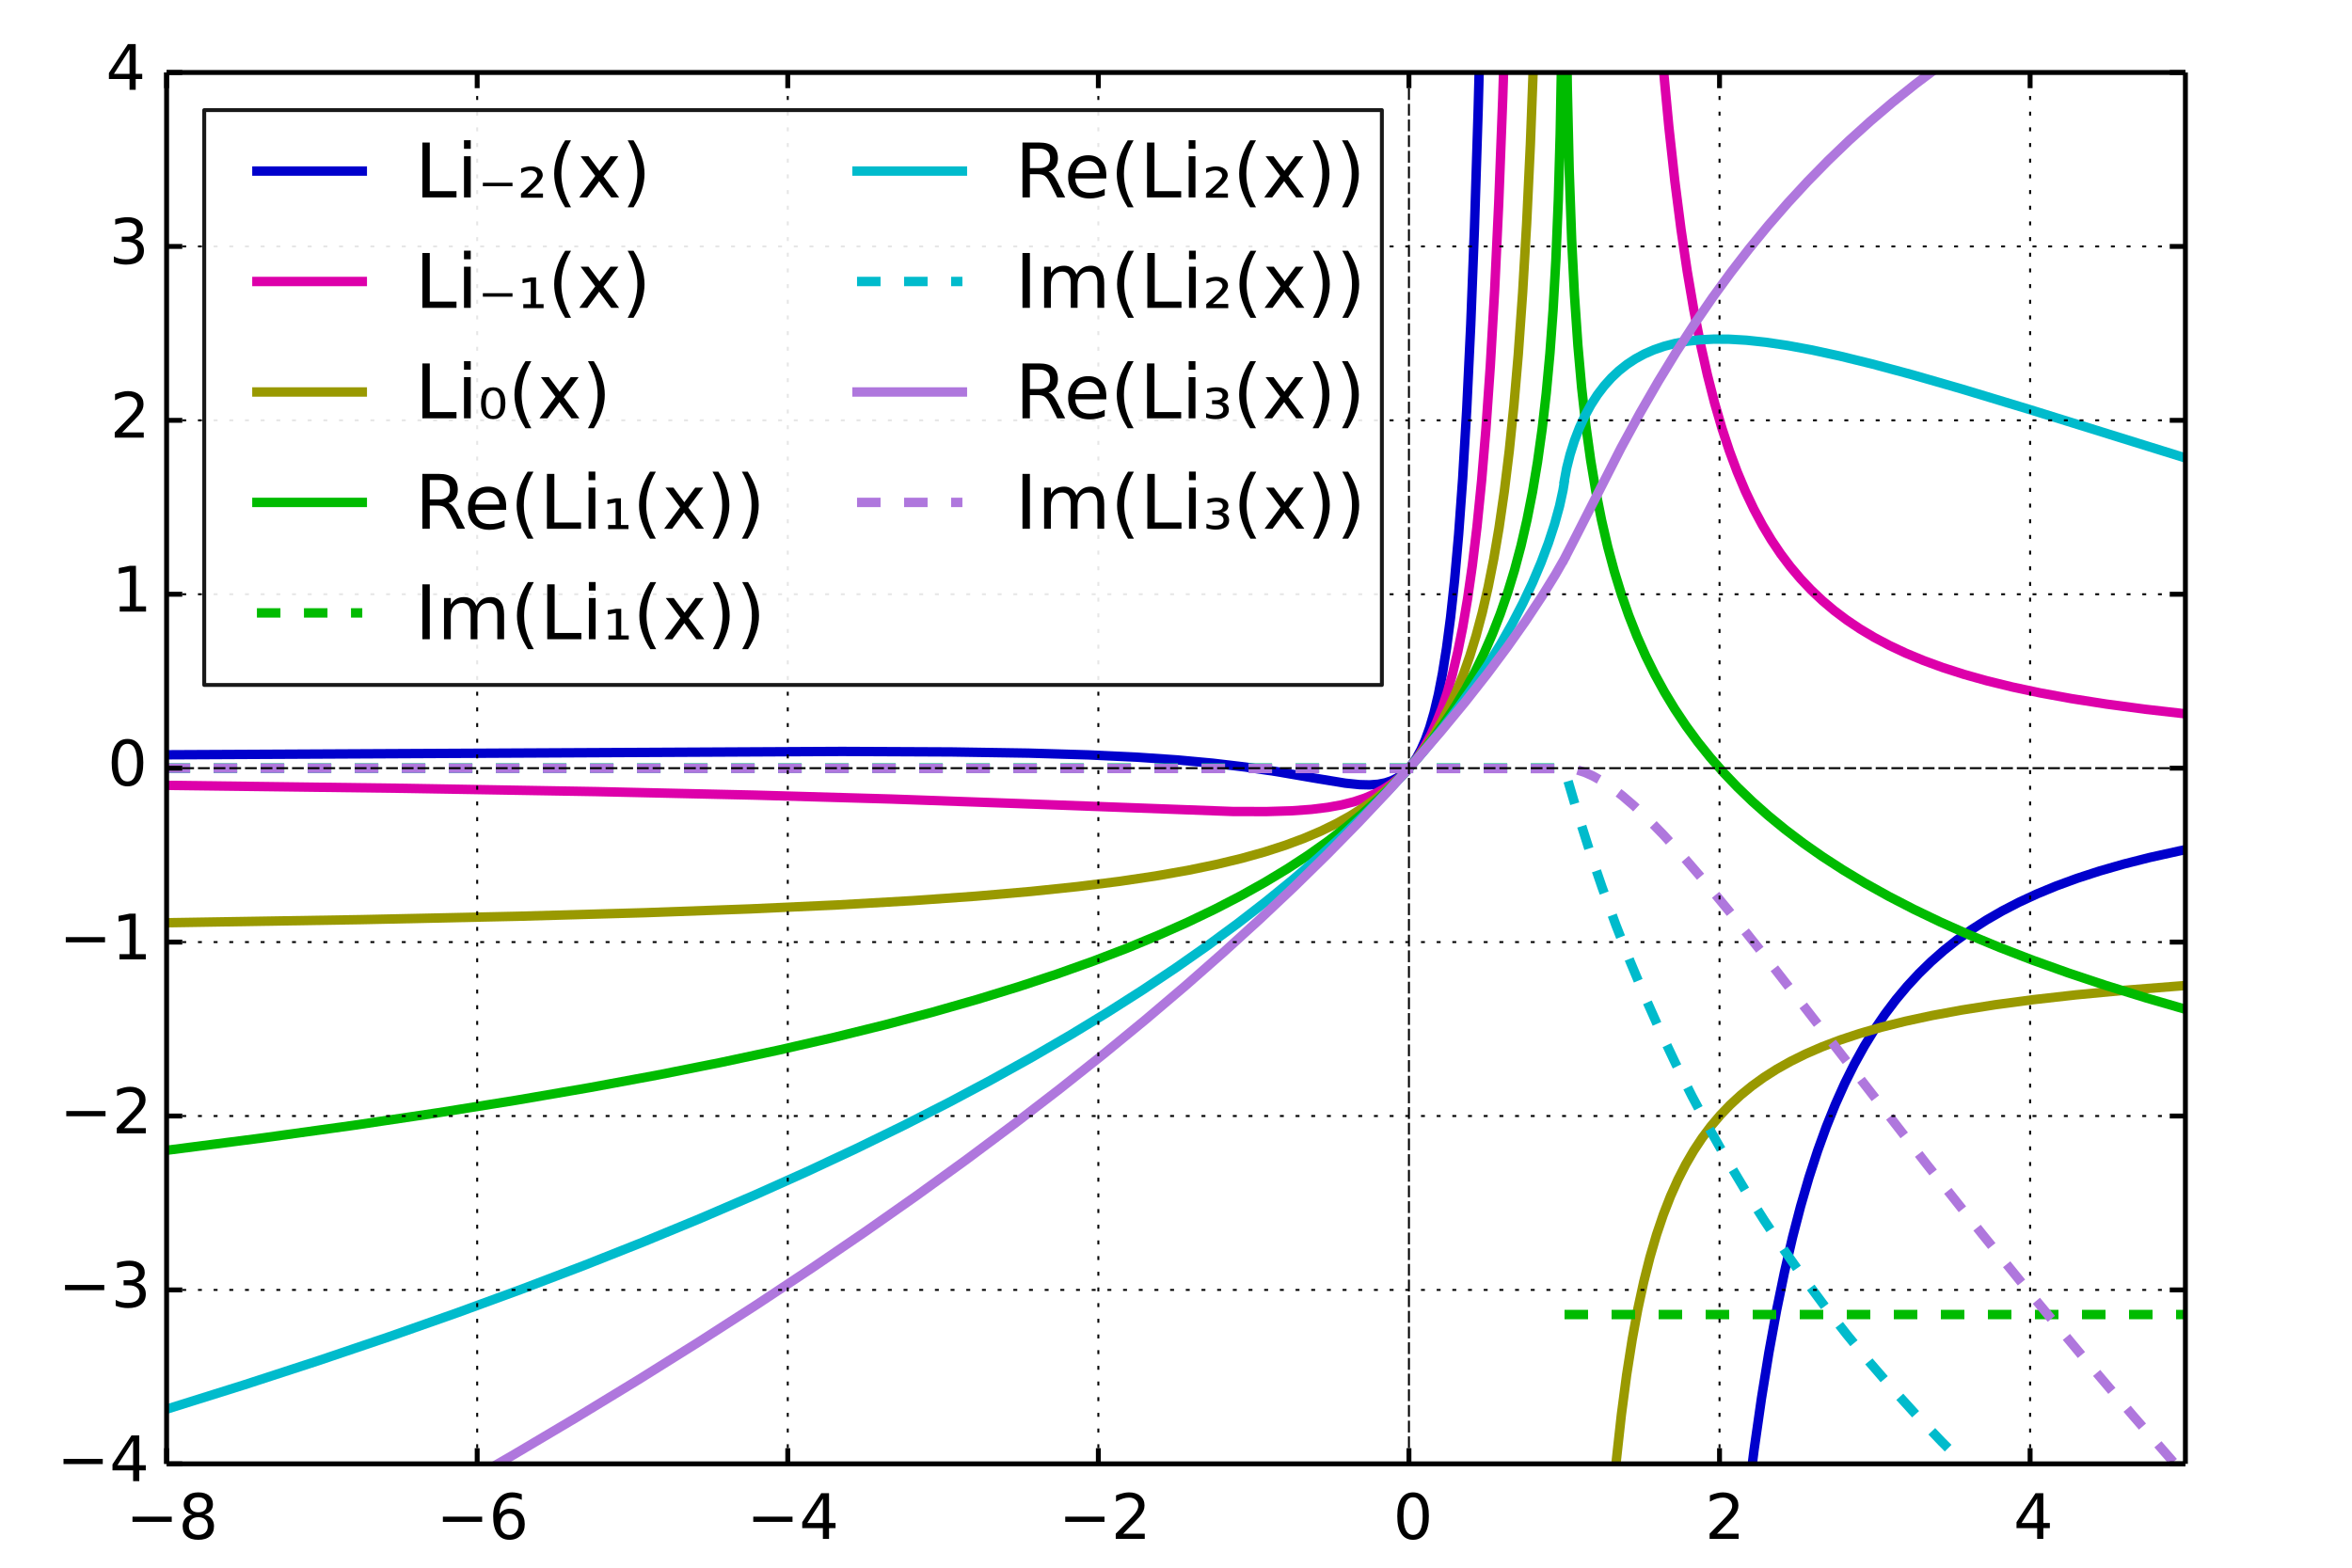 <?xml version='1.0' encoding='UTF-8'?>
<!DOCTYPE svg PUBLIC "-//W3C//DTD SVG 1.1//EN" "http://www.w3.org/Graphics/SVG/1.1/DTD/svg11.dtd">
<!-- Created with matplotlib (http://matplotlib.org/) -->
<svg xmlns="http://www.w3.org/2000/svg" xmlns:xlink="http://www.w3.org/1999/xlink" height="400px" version="1.1" viewBox="0 0 600 400" width="600px">
  <title>mplwp_polylogarithm_m2to3_complex.svg</title>
  <desc>http://commons.wikimedia.org/wiki/File:mplwp_polylogarithm_m2to3_complex.svg
Plot created with mplwp, the Matplotlib extension for Wikipedia plots.</desc>
  <defs>
    <style type="text/css">
*{stroke-linecap:butt;stroke-linejoin:round;}
  </style>
  </defs>
  <defs>
    <clipPath id="pa82c4e93f3">
      <rect height="355.0" width="515.0" x="42.5" y="18.5"/>
    </clipPath>
  </defs>
  <g id="figure_1">
    <g id="patch_1">
      <path d="
M 0 400
L 600 400
L 600 0
L 0 0
z 
" style="fill:#ffffff;"/>
    </g>
    <g id="axes_1">
      <g id="patch_2">
        <path d="
M 42.5 373.5
L 557.5 373.5
L 557.5 18.5
L 42.5 18.5
z 
" style="fill:#ffffff;"/>
      </g>
      <g id="line2d_1">
        <path clip-path="url(#pa82c4e93f3)" d="
M 42.5 192.591
L 214.827 191.731
L 242.795 191.86
L 262.445 192.163
L 277.578 192.609
L 289.858 193.186
L 300.238 193.889
L 309.349 194.724
L 317.668 195.709
L 325.671 196.881
L 335.258 198.53
L 343.181 199.829
L 346.825 200.203
L 349.44 200.262
L 351.579 200.098
L 353.402 199.741
L 354.986 199.21
L 356.412 198.501
L 357.759 197.578
L 359.027 196.426
L 360.215 195.038
L 361.404 193.283
L 362.513 191.239
L 363.622 188.719
L 364.732 185.617
L 365.841 181.805
L 366.95 177.121
L 367.98 171.813
L 369.01 165.376
L 370.04 157.553
L 371.07 148.026
L 372.1 136.388
L 373.13 122.12
L 374.16 104.556
L 375.19 82.828
L 376.141 58.099
L 377.092 27.689
L 377.834 -1
M 443.807 401
L 445.626 384.563
L 447.448 370.098
L 449.35 356.805
L 451.252 345.067
L 453.232 334.24
L 455.213 324.629
L 457.273 315.733
L 459.333 307.797
L 461.472 300.427
L 463.691 293.591
L 465.909 287.462
L 468.207 281.758
L 470.584 276.453
L 473.04 271.522
L 475.575 266.941
L 478.19 262.685
L 480.884 258.732
L 483.657 255.06
L 486.509 251.648
L 489.52 248.397
L 492.61 245.384
L 495.858 242.523
L 499.265 239.818
L 502.91 237.212
L 506.713 234.767
L 510.754 232.434
L 515.032 230.219
L 519.628 228.092
L 524.54 226.063
L 529.848 224.114
L 535.553 222.257
L 541.733 220.479
L 548.468 218.775
L 555.836 217.141
L 557.5 216.801" style="fill:none;stroke:#0000cc;stroke-linecap:square;stroke-width:2.4;"/>
      </g>
      <g id="line2d_2">
        <path clip-path="url(#pa82c4e93f3)" d="
M 42.5 200.383
L 103.27 201.148
L 152.155 201.978
L 192.563 202.88
L 227.187 203.871
L 259.117 205.007
L 314.341 207.048
L 323.056 207.073
L 329.474 206.88
L 334.545 206.515
L 338.744 206
L 342.309 205.348
L 345.399 204.568
L 348.172 203.644
L 350.628 202.597
L 352.847 201.418
L 354.907 200.076
L 356.808 198.577
L 358.631 196.853
L 360.295 194.979
L 361.879 192.873
L 363.464 190.387
L 364.969 187.6
L 366.395 184.497
L 367.822 180.85
L 369.168 176.799
L 370.515 172.032
L 371.862 166.391
L 373.13 160.103
L 374.398 152.644
L 375.586 144.34
L 376.775 134.463
L 377.963 122.623
L 379.072 109.352
L 380.182 93.374
L 381.291 73.955
L 382.321 51.974
L 383.351 25.083
L 384.176 -1
M 422.824 -1
L 424.234 16.524
L 425.739 32.479
L 427.245 46.141
L 428.829 58.521
L 430.414 69.227
L 432.078 78.995
L 433.821 87.895
L 435.564 95.67
L 437.386 102.801
L 439.288 109.335
L 441.189 115.097
L 443.17 120.408
L 445.23 125.303
L 447.369 129.813
L 449.588 133.969
L 451.885 137.799
L 454.262 141.332
L 456.718 144.59
L 459.333 147.688
L 462.027 150.538
L 464.879 153.235
L 467.89 155.777
L 471.059 158.165
L 474.466 160.453
L 478.111 162.63
L 481.993 164.688
L 486.192 166.661
L 490.708 168.536
L 495.621 170.333
L 501.008 172.063
L 506.872 173.709
L 513.368 175.296
L 520.499 176.806
L 528.422 178.253
L 537.296 179.642
L 547.2 180.963
L 557.5 182.133" style="fill:none;stroke:#dd00aa;stroke-linecap:square;stroke-width:2.4;"/>
      </g>
      <g id="line2d_3">
        <path clip-path="url(#pa82c4e93f3)" d="
M 42.5 235.444
L 92.178 234.646
L 132.031 233.791
L 164.515 232.879
L 191.375 231.91
L 213.876 230.881
L 232.892 229.794
L 249.055 228.654
L 262.999 227.453
L 275.042 226.198
L 285.58 224.881
L 294.85 223.502
L 303.011 222.068
L 310.3 220.565
L 316.797 219
L 322.581 217.383
L 327.81 215.695
L 332.564 213.93
L 336.922 212.075
L 340.883 210.147
L 344.528 208.126
L 347.855 206.029
L 350.945 203.822
L 353.798 201.518
L 356.492 199.057
L 359.027 196.439
L 361.404 193.664
L 363.622 190.739
L 365.762 187.548
L 367.822 184.062
L 369.723 180.409
L 371.545 176.434
L 373.288 172.106
L 374.952 167.39
L 376.537 162.25
L 378.122 156.331
L 379.627 149.814
L 381.053 142.633
L 382.4 134.72
L 383.747 125.414
L 385.015 115.022
L 386.203 103.415
L 387.312 90.46
L 388.422 74.797
L 389.452 57.007
L 390.402 36.82
L 391.353 11.638
L 391.755 -1
M 409.983 401
L 411.161 385.391
L 412.349 372.443
L 413.617 360.959
L 414.964 350.761
L 416.39 341.688
L 417.816 333.993
L 419.322 327.045
L 420.906 320.764
L 422.57 315.08
L 424.313 309.928
L 426.135 305.251
L 428.037 300.997
L 430.018 297.121
L 432.078 293.582
L 434.217 290.347
L 436.435 287.382
L 438.812 284.573
L 441.348 281.925
L 444.042 279.438
L 446.894 277.109
L 449.984 274.881
L 453.232 272.813
L 456.798 270.811
L 460.601 268.93
L 464.8 267.107
L 469.395 265.361
L 474.387 263.706
L 479.933 262.106
L 486.034 260.582
L 492.848 259.114
L 500.454 257.709
L 509.011 256.36
L 518.598 255.078
L 529.532 253.846
L 541.971 252.674
L 556.232 251.558
L 557.5 251.469" style="fill:none;stroke:#999900;stroke-linecap:square;stroke-width:2.4;"/>
      </g>
      <g id="line2d_4">
        <path clip-path="url(#pa82c4e93f3)" d="
M 42.5 293.502
L 67.22 290.313
L 90.276 287.118
L 111.748 283.919
L 131.714 280.723
L 150.333 277.519
L 167.685 274.31
L 183.848 271.096
L 198.902 267.878
L 212.925 264.654
L 225.998 261.422
L 238.121 258.199
L 249.451 254.96
L 259.988 251.718
L 269.813 248.466
L 279.004 245.192
L 287.561 241.911
L 295.563 238.605
L 303.011 235.29
L 309.983 231.946
L 316.48 228.584
L 322.581 225.177
L 328.285 221.737
L 333.594 218.276
L 338.585 214.755
L 343.26 211.184
L 347.618 207.574
L 351.658 203.942
L 355.462 200.229
L 359.027 196.442
L 362.355 192.588
L 365.524 188.579
L 368.455 184.517
L 371.228 180.299
L 373.843 175.918
L 376.299 171.366
L 378.597 166.639
L 380.736 161.734
L 382.717 156.651
L 384.618 151.155
L 386.362 145.438
L 388.025 139.194
L 389.531 132.672
L 390.957 125.46
L 392.225 117.888
L 393.413 109.383
L 394.443 100.409
L 395.394 90.123
L 396.186 79.245
L 396.899 66.48
L 397.533 50.886
L 398.008 34.046
L 398.405 12.502
L 398.57 -1
M 399.507 -1
L 399.831 22.404
L 400.306 43.26
L 400.94 61.253
L 401.653 75.384
L 402.525 88.15
L 403.475 98.852
L 404.585 108.754
L 405.773 117.369
L 407.12 125.46
L 408.546 132.672
L 410.131 139.512
L 411.795 145.714
L 413.617 151.64
L 415.518 157.08
L 417.578 162.307
L 419.797 167.322
L 422.174 172.133
L 424.63 176.61
L 427.245 180.927
L 430.097 185.202
L 433.108 189.307
L 436.277 193.254
L 439.684 197.139
L 443.249 200.87
L 447.052 204.532
L 451.093 208.118
L 455.451 211.685
L 460.046 215.16
L 464.958 218.597
L 470.188 221.984
L 475.813 225.361
L 481.835 228.712
L 488.252 232.024
L 495.066 235.29
L 502.355 238.537
L 510.199 241.784
L 518.598 245.016
L 527.551 248.221
L 537.138 251.414
L 547.438 254.606
L 557.5 257.517" style="fill:none;stroke:#00bb00;stroke-linecap:square;stroke-width:2.4;"/>
      </g>
      <g id="line2d_5">
        <path clip-path="url(#pa82c4e93f3)" d="
M 42.5 196
L 398.959 196
M 399.118 335.408
L 557.5 335.408" style="fill:none;stroke:#00bb00;stroke-dasharray:6,6;stroke-dashoffset:0.0;stroke-width:2.4;"/>
      </g>
      <g id="line2d_6">
        <path clip-path="url(#pa82c4e93f3)" d="
M 42.5 359.552
L 62.228 353.367
L 81.165 347.198
L 99.308 341.055
L 116.66 334.947
L 133.219 328.885
L 149.065 322.849
L 164.198 316.85
L 178.698 310.865
L 192.563 304.902
L 205.795 298.971
L 218.392 293.083
L 230.435 287.21
L 241.924 281.361
L 252.858 275.546
L 263.237 269.777
L 273.141 264.021
L 282.569 258.284
L 291.522 252.579
L 300 246.915
L 308.082 241.25
L 315.688 235.651
L 322.898 230.071
L 329.791 224.456
L 336.288 218.877
L 342.388 213.347
L 348.172 207.805
L 353.56 202.339
L 358.631 196.883
L 363.385 191.446
L 367.822 186.04
L 372.021 180.573
L 375.903 175.151
L 379.468 169.793
L 382.796 164.387
L 385.807 159.072
L 388.501 153.877
L 390.957 148.662
L 393.096 143.612
L 394.998 138.551
L 396.582 133.699
L 397.85 129.087
L 398.722 125.083
L 398.959 123.647
M 399.118 122.366
L 399.672 119.386
L 400.544 115.923
L 401.653 112.415
L 402.921 109.123
L 404.347 106.032
L 405.852 103.282
L 407.516 100.707
L 409.259 98.423
L 411.082 96.397
L 412.983 94.607
L 415.043 92.976
L 417.182 91.564
L 419.48 90.317
L 421.936 89.243
L 424.551 88.345
L 427.324 87.627
L 430.335 87.077
L 433.662 86.701
L 437.228 86.524
L 441.189 86.553
L 445.547 86.81
L 450.459 87.329
L 455.926 88.136
L 462.185 89.291
L 469.316 90.84
L 477.715 92.899
L 487.777 95.604
L 500.375 99.232
L 517.568 104.432
L 551.954 115.123
L 557.5 116.847" style="fill:none;stroke:#00bbcc;stroke-linecap:square;stroke-width:2.4;"/>
      </g>
      <g id="line2d_7">
        <path clip-path="url(#pa82c4e93f3)" d="
M 42.5 196
L 399.038 196
L 402.128 206.471
L 405.377 216.691
L 408.705 226.437
L 412.191 235.966
L 415.835 245.277
L 419.559 254.188
L 423.442 262.91
L 427.482 271.442
L 431.682 279.789
L 436.039 287.952
L 440.555 295.937
L 445.23 303.746
L 450.063 311.385
L 455.055 318.858
L 460.205 326.171
L 465.592 333.431
L 471.138 340.53
L 476.843 347.473
L 482.785 354.355
L 488.965 361.169
L 495.304 367.829
L 501.88 374.418
L 508.694 380.931
L 515.745 387.366
L 523.114 393.787
L 530.72 400.119
L 531.806 401" style="fill:none;stroke:#00bbcc;stroke-dasharray:6,6;stroke-dashoffset:0.0;stroke-width:2.4;"/>
      </g>
      <g id="line2d_8">
        <path clip-path="url(#pa82c4e93f3)" d="
M 77.996 401
L 96.139 391.058
L 113.649 381.212
L 130.605 371.424
L 147.005 361.701
L 162.852 352.049
L 178.143 342.474
L 192.88 332.986
L 207.062 323.591
L 220.69 314.3
L 233.842 305.066
L 246.519 295.893
L 258.642 286.85
L 270.288 277.886
L 281.46 269.008
L 292.156 260.225
L 302.377 251.547
L 312.122 242.982
L 321.392 234.541
L 330.187 226.238
L 338.585 218.004
L 346.508 209.927
L 353.956 202.022
L 361.008 194.216
L 367.584 186.608
L 373.685 179.215
L 379.389 171.954
L 384.539 165.047
L 389.214 158.413
L 393.334 152.191
L 396.82 146.544
L 398.959 142.804
M 399.118 142.512
L 401.97 136.981
L 413.538 114.255
L 418.371 105.394
L 423.045 97.289
L 427.641 89.768
L 432.236 82.673
L 436.832 75.981
L 441.506 69.561
L 446.26 63.407
L 451.093 57.51
L 456.085 51.772
L 461.155 46.281
L 466.385 40.949
L 471.693 35.852
L 477.16 30.91
L 482.785 26.125
L 488.569 21.498
L 494.512 17.03
L 500.612 12.719
L 506.951 8.513
L 513.448 4.47
L 520.182 0.541
L 522.948 -1" style="fill:none;stroke:#af77dd;stroke-linecap:square;stroke-width:2.4;"/>
      </g>
      <g id="line2d_9">
        <path clip-path="url(#pa82c4e93f3)" d="
M 42.5 196
L 400.623 196.107
L 402.366 196.453
L 404.268 197.072
L 406.328 197.988
L 408.546 199.225
L 411.002 200.854
L 413.775 202.972
L 416.865 205.623
L 420.352 208.917
L 424.313 212.974
L 428.908 218.008
L 434.375 224.34
L 441.031 232.407
L 449.667 243.247
L 462.898 260.255
L 491.501 297.073
L 505.762 315.019
L 518.915 331.213
L 531.592 346.471
L 544.11 361.191
L 556.549 375.476
L 557.5 376.554" style="fill:none;stroke:#af77dd;stroke-dasharray:6,6;stroke-dashoffset:0.0;stroke-width:2.4;"/>
      </g>
      <g id="matplotlib.axis_1">
        <g id="xtick_1">
          <g id="line2d_10">
            <path clip-path="url(#pa82c4e93f3)" d="
M 42.5 373.5
L 42.5 18.5" style="fill:none;stroke:#000000;stroke-dasharray:1,3;stroke-dashoffset:0.0;stroke-width:0.5;"/>
          </g>
          <g id="line2d_11">
            <defs>
              <path d="
M 0 0
L 0 -4" id="m56cb9a4f4c" style="stroke:#000000;stroke-width:1.25;"/>
            </defs>
            <g>
              <use style="stroke:#000000;stroke-width:1.25;" x="42.5" xlink:href="#m56cb9a4f4c" y="373.5"/>
            </g>
          </g>
          <g id="line2d_12">
            <defs>
              <path d="
M 0 0
L 0 4" id="m01134c304f" style="stroke:#000000;stroke-width:1.25;"/>
            </defs>
            <g>
              <use style="stroke:#000000;stroke-width:1.25;" x="42.5" xlink:href="#m01134c304f" y="18.5"/>
            </g>
          </g>
          <g id="text_1">
            <!-- −8 -->
            <defs>
              <path d="
M 31.781 34.625
Q 24.75 34.625 20.719 30.859
Q 16.703 27.094 16.703 20.516
Q 16.703 13.922 20.719 10.156
Q 24.75 6.391 31.781 6.391
Q 38.812 6.391 42.859 10.172
Q 46.922 13.969 46.922 20.516
Q 46.922 27.094 42.891 30.859
Q 38.875 34.625 31.781 34.625
M 21.922 38.812
Q 15.578 40.375 12.031 44.719
Q 8.5 49.078 8.5 55.328
Q 8.5 64.062 14.719 69.141
Q 20.953 74.219 31.781 74.219
Q 42.672 74.219 48.875 69.141
Q 55.078 64.062 55.078 55.328
Q 55.078 49.078 51.531 44.719
Q 48 40.375 41.703 38.812
Q 48.828 37.156 52.797 32.312
Q 56.781 27.484 56.781 20.516
Q 56.781 9.906 50.312 4.234
Q 43.844 -1.422 31.781 -1.422
Q 19.734 -1.422 13.25 4.234
Q 6.781 9.906 6.781 20.516
Q 6.781 27.484 10.781 32.312
Q 14.797 37.156 21.922 38.812
M 18.312 54.391
Q 18.312 48.734 21.844 45.562
Q 25.391 42.391 31.781 42.391
Q 38.141 42.391 41.719 45.562
Q 45.312 48.734 45.312 54.391
Q 45.312 60.062 41.719 63.234
Q 38.141 66.406 31.781 66.406
Q 25.391 66.406 21.844 63.234
Q 18.312 60.062 18.312 54.391" id="DejaVuSans-38"/>
              <path d="
M 10.594 35.5
L 73.188 35.5
L 73.188 27.203
L 10.594 27.203
z 
" id="DejaVuSans-2212"/>
            </defs>
            <g transform="translate(32.101 392.658)scale(0.16 -0.16)">
              <use xlink:href="#DejaVuSans-2212"/>
              <use x="83.789" xlink:href="#DejaVuSans-38"/>
            </g>
          </g>
        </g>
        <g id="xtick_2">
          <g id="line2d_13">
            <path clip-path="url(#pa82c4e93f3)" d="
M 121.731 373.5
L 121.731 18.5" style="fill:none;stroke:#000000;stroke-dasharray:1,3;stroke-dashoffset:0.0;stroke-width:0.5;"/>
          </g>
          <g id="line2d_14">
            <g>
              <use style="stroke:#000000;stroke-width:1.25;" x="121.731" xlink:href="#m56cb9a4f4c" y="373.5"/>
            </g>
          </g>
          <g id="line2d_15">
            <g>
              <use style="stroke:#000000;stroke-width:1.25;" x="121.731" xlink:href="#m01134c304f" y="18.5"/>
            </g>
          </g>
          <g id="text_2">
            <!-- −6 -->
            <defs>
              <path d="
M 33.016 40.375
Q 26.375 40.375 22.484 35.828
Q 18.609 31.297 18.609 23.391
Q 18.609 15.531 22.484 10.953
Q 26.375 6.391 33.016 6.391
Q 39.656 6.391 43.531 10.953
Q 47.406 15.531 47.406 23.391
Q 47.406 31.297 43.531 35.828
Q 39.656 40.375 33.016 40.375
M 52.594 71.297
L 52.594 62.312
Q 48.875 64.062 45.094 64.984
Q 41.312 65.922 37.594 65.922
Q 27.828 65.922 22.672 59.328
Q 17.531 52.734 16.797 39.406
Q 19.672 43.656 24.016 45.922
Q 28.375 48.188 33.594 48.188
Q 44.578 48.188 50.953 41.516
Q 57.328 34.859 57.328 23.391
Q 57.328 12.156 50.688 5.359
Q 44.047 -1.422 33.016 -1.422
Q 20.359 -1.422 13.672 8.266
Q 6.984 17.969 6.984 36.375
Q 6.984 53.656 15.188 63.938
Q 23.391 74.219 37.203 74.219
Q 40.922 74.219 44.703 73.484
Q 48.484 72.75 52.594 71.297" id="DejaVuSans-36"/>
            </defs>
            <g transform="translate(111.288 392.658)scale(0.16 -0.16)">
              <use xlink:href="#DejaVuSans-2212"/>
              <use x="83.789" xlink:href="#DejaVuSans-36"/>
            </g>
          </g>
        </g>
        <g id="xtick_3">
          <g id="line2d_16">
            <path clip-path="url(#pa82c4e93f3)" d="
M 200.962 373.5
L 200.962 18.5" style="fill:none;stroke:#000000;stroke-dasharray:1,3;stroke-dashoffset:0.0;stroke-width:0.5;"/>
          </g>
          <g id="line2d_17">
            <g>
              <use style="stroke:#000000;stroke-width:1.25;" x="200.962" xlink:href="#m56cb9a4f4c" y="373.5"/>
            </g>
          </g>
          <g id="line2d_18">
            <g>
              <use style="stroke:#000000;stroke-width:1.25;" x="200.962" xlink:href="#m01134c304f" y="18.5"/>
            </g>
          </g>
          <g id="text_3">
            <!-- −4 -->
            <defs>
              <path d="
M 37.797 64.312
L 12.891 25.391
L 37.797 25.391
z 

M 35.203 72.906
L 47.609 72.906
L 47.609 25.391
L 58.016 25.391
L 58.016 17.188
L 47.609 17.188
L 47.609 0
L 37.797 0
L 37.797 17.188
L 4.891 17.188
L 4.891 26.703
z 
" id="DejaVuSans-34"/>
            </defs>
            <g transform="translate(190.464 392.658)scale(0.16 -0.16)">
              <use xlink:href="#DejaVuSans-2212"/>
              <use x="83.789" xlink:href="#DejaVuSans-34"/>
            </g>
          </g>
        </g>
        <g id="xtick_4">
          <g id="line2d_19">
            <path clip-path="url(#pa82c4e93f3)" d="
M 280.192 373.5
L 280.192 18.5" style="fill:none;stroke:#000000;stroke-dasharray:1,3;stroke-dashoffset:0.0;stroke-width:0.5;"/>
          </g>
          <g id="line2d_20">
            <g>
              <use style="stroke:#000000;stroke-width:1.25;" x="280.192" xlink:href="#m56cb9a4f4c" y="373.5"/>
            </g>
          </g>
          <g id="line2d_21">
            <g>
              <use style="stroke:#000000;stroke-width:1.25;" x="280.192" xlink:href="#m01134c304f" y="18.5"/>
            </g>
          </g>
          <g id="text_4">
            <!-- −2 -->
            <defs>
              <path d="
M 19.188 8.297
L 53.609 8.297
L 53.609 0
L 7.328 0
L 7.328 8.297
Q 12.938 14.109 22.625 23.891
Q 32.328 33.688 34.812 36.531
Q 39.547 41.844 41.422 45.531
Q 43.312 49.219 43.312 52.781
Q 43.312 58.594 39.234 62.25
Q 35.156 65.922 28.609 65.922
Q 23.969 65.922 18.812 64.312
Q 13.672 62.703 7.812 59.422
L 7.812 69.391
Q 13.766 71.781 18.938 73
Q 24.125 74.219 28.422 74.219
Q 39.75 74.219 46.484 68.547
Q 53.219 62.891 53.219 53.422
Q 53.219 48.922 51.531 44.891
Q 49.859 40.875 45.406 35.406
Q 44.188 33.984 37.641 27.219
Q 31.109 20.453 19.188 8.297" id="DejaVuSans-32"/>
            </defs>
            <g transform="translate(270.047 392.658)scale(0.16 -0.16)">
              <use xlink:href="#DejaVuSans-2212"/>
              <use x="83.789" xlink:href="#DejaVuSans-32"/>
            </g>
          </g>
        </g>
        <g id="xtick_5">
          <g id="line2d_22">
            <path clip-path="url(#pa82c4e93f3)" d="
M 359.423 373.5
L 359.423 18.5" style="fill:none;stroke:#000000;stroke-dasharray:3,1;stroke-dashoffset:0.0;stroke-width:0.5;"/>
          </g>
          <g id="line2d_23">
            <g>
              <use style="stroke:#000000;stroke-width:1.25;" x="359.423" xlink:href="#m56cb9a4f4c" y="373.5"/>
            </g>
          </g>
          <g id="line2d_24">
            <g>
              <use style="stroke:#000000;stroke-width:1.25;" x="359.423" xlink:href="#m01134c304f" y="18.5"/>
            </g>
          </g>
          <g id="text_5">
            <!-- 0 -->
            <defs>
              <path d="
M 31.781 66.406
Q 24.172 66.406 20.328 58.906
Q 16.5 51.422 16.5 36.375
Q 16.5 21.391 20.328 13.891
Q 24.172 6.391 31.781 6.391
Q 39.453 6.391 43.281 13.891
Q 47.125 21.391 47.125 36.375
Q 47.125 51.422 43.281 58.906
Q 39.453 66.406 31.781 66.406
M 31.781 74.219
Q 44.047 74.219 50.516 64.516
Q 56.984 54.828 56.984 36.375
Q 56.984 17.969 50.516 8.266
Q 44.047 -1.422 31.781 -1.422
Q 19.531 -1.422 13.062 8.266
Q 6.594 17.969 6.594 36.375
Q 6.594 54.828 13.062 64.516
Q 19.531 74.219 31.781 74.219" id="DejaVuSans-30"/>
            </defs>
            <g transform="translate(355.392 392.658)scale(0.16 -0.16)">
              <use xlink:href="#DejaVuSans-30"/>
            </g>
          </g>
        </g>
        <g id="xtick_6">
          <g id="line2d_25">
            <path clip-path="url(#pa82c4e93f3)" d="
M 438.654 373.5
L 438.654 18.5" style="fill:none;stroke:#000000;stroke-dasharray:1,3;stroke-dashoffset:0.0;stroke-width:0.5;"/>
          </g>
          <g id="line2d_26">
            <g>
              <use style="stroke:#000000;stroke-width:1.25;" x="438.654" xlink:href="#m56cb9a4f4c" y="373.5"/>
            </g>
          </g>
          <g id="line2d_27">
            <g>
              <use style="stroke:#000000;stroke-width:1.25;" x="438.654" xlink:href="#m01134c304f" y="18.5"/>
            </g>
          </g>
          <g id="text_6">
            <!-- 2 -->
            <g transform="translate(434.951 392.658)scale(0.16 -0.16)">
              <use xlink:href="#DejaVuSans-32"/>
            </g>
          </g>
        </g>
        <g id="xtick_7">
          <g id="line2d_28">
            <path clip-path="url(#pa82c4e93f3)" d="
M 517.885 373.5
L 517.885 18.5" style="fill:none;stroke:#000000;stroke-dasharray:1,3;stroke-dashoffset:0.0;stroke-width:0.5;"/>
          </g>
          <g id="line2d_29">
            <g>
              <use style="stroke:#000000;stroke-width:1.25;" x="517.885" xlink:href="#m56cb9a4f4c" y="373.5"/>
            </g>
          </g>
          <g id="line2d_30">
            <g>
              <use style="stroke:#000000;stroke-width:1.25;" x="517.885" xlink:href="#m01134c304f" y="18.5"/>
            </g>
          </g>
          <g id="text_7">
            <!-- 4 -->
            <g transform="translate(513.635 392.658)scale(0.16 -0.16)">
              <use xlink:href="#DejaVuSans-34"/>
            </g>
          </g>
        </g>
      </g>
      <g id="matplotlib.axis_2">
        <g id="ytick_1">
          <g id="line2d_31">
            <path clip-path="url(#pa82c4e93f3)" d="
M 42.5 373.5
L 557.5 373.5" style="fill:none;stroke:#000000;stroke-dasharray:1,3;stroke-dashoffset:0.0;stroke-width:0.5;"/>
          </g>
          <g id="line2d_32">
            <defs>
              <path d="
M 0 0
L 4 0" id="m86ea02120d" style="stroke:#000000;stroke-width:1.25;"/>
            </defs>
            <g>
              <use style="stroke:#000000;stroke-width:1.25;" x="42.5" xlink:href="#m86ea02120d" y="373.5"/>
            </g>
          </g>
          <g id="line2d_33">
            <defs>
              <path d="
M 0 0
L -4 0" id="m08e0baaaa9" style="stroke:#000000;stroke-width:1.25;"/>
            </defs>
            <g>
              <use style="stroke:#000000;stroke-width:1.25;" x="557.5" xlink:href="#m08e0baaaa9" y="373.5"/>
            </g>
          </g>
          <g id="text_8">
            <!-- −4 -->
            <g transform="translate(14.505 377.915)scale(0.16 -0.16)">
              <use xlink:href="#DejaVuSans-2212"/>
              <use x="83.789" xlink:href="#DejaVuSans-34"/>
            </g>
          </g>
        </g>
        <g id="ytick_2">
          <g id="line2d_34">
            <path clip-path="url(#pa82c4e93f3)" d="
M 42.5 329.125
L 557.5 329.125" style="fill:none;stroke:#000000;stroke-dasharray:1,3;stroke-dashoffset:0.0;stroke-width:0.5;"/>
          </g>
          <g id="line2d_35">
            <g>
              <use style="stroke:#000000;stroke-width:1.25;" x="42.5" xlink:href="#m86ea02120d" y="329.125"/>
            </g>
          </g>
          <g id="line2d_36">
            <g>
              <use style="stroke:#000000;stroke-width:1.25;" x="557.5" xlink:href="#m08e0baaaa9" y="329.125"/>
            </g>
          </g>
          <g id="text_9">
            <!-- −3 -->
            <defs>
              <path d="
M 40.578 39.312
Q 47.656 37.797 51.625 33
Q 55.609 28.219 55.609 21.188
Q 55.609 10.406 48.188 4.484
Q 40.766 -1.422 27.094 -1.422
Q 22.516 -1.422 17.656 -0.516
Q 12.797 0.391 7.625 2.203
L 7.625 11.719
Q 11.719 9.328 16.594 8.109
Q 21.484 6.891 26.812 6.891
Q 36.078 6.891 40.938 10.547
Q 45.797 14.203 45.797 21.188
Q 45.797 27.641 41.281 31.266
Q 36.766 34.906 28.719 34.906
L 20.219 34.906
L 20.219 43.016
L 29.109 43.016
Q 36.375 43.016 40.234 45.922
Q 44.094 48.828 44.094 54.297
Q 44.094 59.906 40.109 62.906
Q 36.141 65.922 28.719 65.922
Q 24.656 65.922 20.016 65.031
Q 15.375 64.156 9.812 62.312
L 9.812 71.094
Q 15.438 72.656 20.344 73.438
Q 25.25 74.219 29.594 74.219
Q 40.828 74.219 47.359 69.109
Q 53.906 64.016 53.906 55.328
Q 53.906 49.266 50.438 45.094
Q 46.969 40.922 40.578 39.312" id="DejaVuSans-33"/>
            </defs>
            <g transform="translate(14.89 333.54)scale(0.16 -0.16)">
              <use xlink:href="#DejaVuSans-2212"/>
              <use x="83.789" xlink:href="#DejaVuSans-33"/>
            </g>
          </g>
        </g>
        <g id="ytick_3">
          <g id="line2d_37">
            <path clip-path="url(#pa82c4e93f3)" d="
M 42.5 284.75
L 557.5 284.75" style="fill:none;stroke:#000000;stroke-dasharray:1,3;stroke-dashoffset:0.0;stroke-width:0.5;"/>
          </g>
          <g id="line2d_38">
            <g>
              <use style="stroke:#000000;stroke-width:1.25;" x="42.5" xlink:href="#m86ea02120d" y="284.75"/>
            </g>
          </g>
          <g id="line2d_39">
            <g>
              <use style="stroke:#000000;stroke-width:1.25;" x="557.5" xlink:href="#m08e0baaaa9" y="284.75"/>
            </g>
          </g>
          <g id="text_10">
            <!-- −2 -->
            <g transform="translate(15.21 289.165)scale(0.16 -0.16)">
              <use xlink:href="#DejaVuSans-2212"/>
              <use x="83.789" xlink:href="#DejaVuSans-32"/>
            </g>
          </g>
        </g>
        <g id="ytick_4">
          <g id="line2d_40">
            <path clip-path="url(#pa82c4e93f3)" d="
M 42.5 240.375
L 557.5 240.375" style="fill:none;stroke:#000000;stroke-dasharray:1,3;stroke-dashoffset:0.0;stroke-width:0.5;"/>
          </g>
          <g id="line2d_41">
            <g>
              <use style="stroke:#000000;stroke-width:1.25;" x="42.5" xlink:href="#m86ea02120d" y="240.375"/>
            </g>
          </g>
          <g id="line2d_42">
            <g>
              <use style="stroke:#000000;stroke-width:1.25;" x="557.5" xlink:href="#m08e0baaaa9" y="240.375"/>
            </g>
          </g>
          <g id="text_11">
            <!-- −1 -->
            <defs>
              <path d="
M 12.406 8.297
L 28.516 8.297
L 28.516 63.922
L 10.984 60.406
L 10.984 69.391
L 28.422 72.906
L 38.281 72.906
L 38.281 8.297
L 54.391 8.297
L 54.391 0
L 12.406 0
z 
" id="DejaVuSans-31"/>
            </defs>
            <g transform="translate(15.085 244.79)scale(0.16 -0.16)">
              <use xlink:href="#DejaVuSans-2212"/>
              <use x="83.789" xlink:href="#DejaVuSans-31"/>
            </g>
          </g>
        </g>
        <g id="ytick_5">
          <g id="line2d_43">
            <path clip-path="url(#pa82c4e93f3)" d="
M 42.5 196
L 557.5 196" style="fill:none;stroke:#000000;stroke-dasharray:3,1;stroke-dashoffset:0.0;stroke-width:0.5;"/>
          </g>
          <g id="line2d_44">
            <g>
              <use style="stroke:#000000;stroke-width:1.25;" x="42.5" xlink:href="#m86ea02120d" y="196.0"/>
            </g>
          </g>
          <g id="line2d_45">
            <g>
              <use style="stroke:#000000;stroke-width:1.25;" x="557.5" xlink:href="#m08e0baaaa9" y="196.0"/>
            </g>
          </g>
          <g id="text_12">
            <!-- 0 -->
            <g transform="translate(27.438 200.415)scale(0.16 -0.16)">
              <use xlink:href="#DejaVuSans-30"/>
            </g>
          </g>
        </g>
        <g id="ytick_6">
          <g id="line2d_46">
            <path clip-path="url(#pa82c4e93f3)" d="
M 42.5 151.625
L 557.5 151.625" style="fill:none;stroke:#000000;stroke-dasharray:1,3;stroke-dashoffset:0.0;stroke-width:0.5;"/>
          </g>
          <g id="line2d_47">
            <g>
              <use style="stroke:#000000;stroke-width:1.25;" x="42.5" xlink:href="#m86ea02120d" y="151.625"/>
            </g>
          </g>
          <g id="line2d_48">
            <g>
              <use style="stroke:#000000;stroke-width:1.25;" x="557.5" xlink:href="#m08e0baaaa9" y="151.625"/>
            </g>
          </g>
          <g id="text_13">
            <!-- 1 -->
            <g transform="translate(28.555 156.04)scale(0.16 -0.16)">
              <use xlink:href="#DejaVuSans-31"/>
            </g>
          </g>
        </g>
        <g id="ytick_7">
          <g id="line2d_49">
            <path clip-path="url(#pa82c4e93f3)" d="
M 42.5 107.25
L 557.5 107.25" style="fill:none;stroke:#000000;stroke-dasharray:1,3;stroke-dashoffset:0.0;stroke-width:0.5;"/>
          </g>
          <g id="line2d_50">
            <g>
              <use style="stroke:#000000;stroke-width:1.25;" x="42.5" xlink:href="#m86ea02120d" y="107.25"/>
            </g>
          </g>
          <g id="line2d_51">
            <g>
              <use style="stroke:#000000;stroke-width:1.25;" x="557.5" xlink:href="#m08e0baaaa9" y="107.25"/>
            </g>
          </g>
          <g id="text_14">
            <!-- 2 -->
            <g transform="translate(28.095 111.665)scale(0.16 -0.16)">
              <use xlink:href="#DejaVuSans-32"/>
            </g>
          </g>
        </g>
        <g id="ytick_8">
          <g id="line2d_52">
            <path clip-path="url(#pa82c4e93f3)" d="
M 42.5 62.875
L 557.5 62.875" style="fill:none;stroke:#000000;stroke-dasharray:1,3;stroke-dashoffset:0.0;stroke-width:0.5;"/>
          </g>
          <g id="line2d_53">
            <g>
              <use style="stroke:#000000;stroke-width:1.25;" x="42.5" xlink:href="#m86ea02120d" y="62.875"/>
            </g>
          </g>
          <g id="line2d_54">
            <g>
              <use style="stroke:#000000;stroke-width:1.25;" x="557.5" xlink:href="#m08e0baaaa9" y="62.875"/>
            </g>
          </g>
          <g id="text_15">
            <!-- 3 -->
            <g transform="translate(27.823 67.29)scale(0.16 -0.16)">
              <use xlink:href="#DejaVuSans-33"/>
            </g>
          </g>
        </g>
        <g id="ytick_9">
          <g id="line2d_55">
            <path clip-path="url(#pa82c4e93f3)" d="
M 42.5 18.5
L 557.5 18.5" style="fill:none;stroke:#000000;stroke-dasharray:1,3;stroke-dashoffset:0.0;stroke-width:0.5;"/>
          </g>
          <g id="line2d_56">
            <g>
              <use style="stroke:#000000;stroke-width:1.25;" x="42.5" xlink:href="#m86ea02120d" y="18.5"/>
            </g>
          </g>
          <g id="line2d_57">
            <g>
              <use style="stroke:#000000;stroke-width:1.25;" x="557.5" xlink:href="#m08e0baaaa9" y="18.5"/>
            </g>
          </g>
          <g id="text_16">
            <!-- 4 -->
            <g transform="translate(27.0 22.915)scale(0.16 -0.16)">
              <use xlink:href="#DejaVuSans-34"/>
            </g>
          </g>
        </g>
      </g>
      <g id="patch_3">
        <path d="
M 42.5 18.5
L 557.5 18.5" style="fill:none;stroke:#000000;stroke-width:1.25;"/>
      </g>
      <g id="patch_4">
        <path d="
M 557.5 373.5
L 557.5 18.5" style="fill:none;stroke:#000000;stroke-width:1.25;"/>
      </g>
      <g id="patch_5">
        <path d="
M 42.5 373.5
L 557.5 373.5" style="fill:none;stroke:#000000;stroke-width:1.25;"/>
      </g>
      <g id="patch_6">
        <path d="
M 42.5 373.5
L 42.5 18.5" style="fill:none;stroke:#000000;stroke-width:1.25;"/>
      </g>
      <g id="legend_1">
        <g id="patch_7">
          <path d="
M 52.1 174.77
L 352.52 174.77
L 352.52 28.1
L 52.1 28.1
L 52.1 174.77
z 
" style="fill:#ffffff;opacity:0.9;stroke:#000000;"/>
        </g>
        <g id="line2d_58">
          <path d="
M 65.54 43.649
L 92.42 43.649" style="fill:none;stroke:#0000cc;stroke-linecap:square;stroke-width:2.4;"/>
        </g>
        <g id="line2d_59"/>
        <g id="text_17">
          <!-- Li₋₂(x) -->
          <defs>
            <path d="
M 6.688 19.484
L 46.094 19.484
L 46.094 14.859
L 6.688 14.859
z 
" id="DejaVuSans-208b"/>
            <path d="
M 9.812 72.906
L 19.672 72.906
L 19.672 8.297
L 55.172 8.297
L 55.172 0
L 9.812 0
z 
" id="DejaVuSans-4c"/>
            <path d="
M 13.094 5.188
L 33.797 5.188
L 33.797 -0.375
L 4.594 -0.375
L 4.594 4.984
Q 6.25 6.5 9.328 9.234
Q 26.125 24.125 26.125 28.719
Q 26.125 31.938 23.578 33.906
Q 21.047 35.891 16.891 35.891
Q 14.359 35.891 11.375 35.031
Q 8.406 34.188 4.891 32.484
L 4.891 38.484
Q 8.641 39.859 11.891 40.531
Q 15.141 41.219 17.922 41.219
Q 25 41.219 29.25 38
Q 33.5 34.781 33.5 29.5
Q 33.5 22.719 17.328 8.844
Q 14.594 6.5 13.094 5.188" id="DejaVuSans-2082"/>
            <path d="
M 54.891 54.688
L 35.109 28.078
L 55.906 0
L 45.312 0
L 29.391 21.484
L 13.484 0
L 2.875 0
L 24.125 28.609
L 4.688 54.688
L 15.281 54.688
L 29.781 35.203
L 44.281 54.688
z 
" id="DejaVuSans-78"/>
            <path d="
M 9.422 54.688
L 18.406 54.688
L 18.406 0
L 9.422 0
z 

M 9.422 75.984
L 18.406 75.984
L 18.406 64.594
L 9.422 64.594
z 
" id="DejaVuSans-69"/>
            <path d="
M 31 75.875
Q 24.469 64.656 21.281 53.656
Q 18.109 42.672 18.109 31.391
Q 18.109 20.125 21.312 9.062
Q 24.516 -2 31 -13.188
L 23.188 -13.188
Q 15.875 -1.703 12.234 9.375
Q 8.594 20.453 8.594 31.391
Q 8.594 42.281 12.203 53.312
Q 15.828 64.359 23.188 75.875
z 
" id="DejaVuSans-28"/>
            <path d="
M 8.016 75.875
L 15.828 75.875
Q 23.141 64.359 26.781 53.312
Q 30.422 42.281 30.422 31.391
Q 30.422 20.453 26.781 9.375
Q 23.141 -1.703 15.828 -13.188
L 8.016 -13.188
Q 14.5 -2 17.703 9.062
Q 20.906 20.125 20.906 31.391
Q 20.906 42.672 17.703 53.656
Q 14.5 64.656 8.016 75.875" id="DejaVuSans-29"/>
          </defs>
          <g transform="translate(105.86 50.369)scale(0.192 -0.192)">
            <use xlink:href="#DejaVuSans-4c"/>
            <use x="55.713" xlink:href="#DejaVuSans-69"/>
            <use x="83.496" xlink:href="#DejaVuSans-208b"/>
            <use x="136.279" xlink:href="#DejaVuSans-2082"/>
            <use x="176.367" xlink:href="#DejaVuSans-28"/>
            <use x="215.381" xlink:href="#DejaVuSans-78"/>
            <use x="274.561" xlink:href="#DejaVuSans-29"/>
          </g>
        </g>
        <g id="line2d_60">
          <path d="
M 65.54 71.831
L 92.42 71.831" style="fill:none;stroke:#dd00aa;stroke-linecap:square;stroke-width:2.4;"/>
        </g>
        <g id="line2d_61"/>
        <g id="text_18">
          <!-- Li₋₁(x) -->
          <defs>
            <path d="
M 7.625 4.984
L 17.578 4.984
L 17.578 34.828
L 6.688 32.828
L 6.688 38.484
L 17.922 40.391
L 24.609 40.391
L 24.609 4.984
L 34.625 4.984
L 34.625 -0.375
L 7.625 -0.375
z 
" id="DejaVuSans-2081"/>
          </defs>
          <g transform="translate(105.86 78.551)scale(0.192 -0.192)">
            <use xlink:href="#DejaVuSans-4c"/>
            <use x="55.713" xlink:href="#DejaVuSans-69"/>
            <use x="83.496" xlink:href="#DejaVuSans-208b"/>
            <use x="136.279" xlink:href="#DejaVuSans-2081"/>
            <use x="176.367" xlink:href="#DejaVuSans-28"/>
            <use x="215.381" xlink:href="#DejaVuSans-78"/>
            <use x="274.561" xlink:href="#DejaVuSans-29"/>
          </g>
        </g>
        <g id="line2d_62">
          <path d="
M 65.54 100.013
L 92.42 100.013" style="fill:none;stroke:#999900;stroke-linecap:square;stroke-width:2.4;"/>
        </g>
        <g id="line2d_63"/>
        <g id="text_19">
          <!-- Li₀(x) -->
          <defs>
            <path d="
M 27.828 32.672
Q 25.391 36.875 20.453 36.875
Q 15.531 36.875 13.094 32.672
Q 10.594 28.469 10.594 20.078
Q 10.594 11.625 13.094 7.438
Q 15.531 3.234 20.453 3.234
Q 25.391 3.234 27.828 7.438
Q 30.328 11.625 30.328 20.078
Q 30.328 28.469 27.828 32.672
z 

M 20.453 41.219
Q 28.328 41.219 32.469 35.797
Q 36.625 30.375 36.625 20.078
Q 36.625 9.719 32.469 4.297
Q 28.328 -1.109 20.453 -1.109
Q 12.547 -1.109 8.391 4.297
Q 4.25 9.719 4.25 20.078
Q 4.25 30.375 8.391 35.797
Q 12.547 41.219 20.453 41.219" id="DejaVuSans-2080"/>
          </defs>
          <g transform="translate(105.86 106.733)scale(0.192 -0.192)">
            <use xlink:href="#DejaVuSans-4c"/>
            <use x="55.713" xlink:href="#DejaVuSans-69"/>
            <use x="83.496" xlink:href="#DejaVuSans-2080"/>
            <use x="123.584" xlink:href="#DejaVuSans-28"/>
            <use x="162.598" xlink:href="#DejaVuSans-78"/>
            <use x="221.777" xlink:href="#DejaVuSans-29"/>
          </g>
        </g>
        <g id="line2d_64">
          <path d="
M 65.54 128.195
L 92.42 128.195" style="fill:none;stroke:#00bb00;stroke-linecap:square;stroke-width:2.4;"/>
        </g>
        <g id="line2d_65"/>
        <g id="text_20">
          <!-- Re(Li₁(x)) -->
          <defs>
            <path d="
M 44.391 34.188
Q 47.562 33.109 50.562 29.594
Q 53.562 26.078 56.594 19.922
L 66.609 0
L 56 0
L 46.688 18.703
Q 43.062 26.031 39.672 28.422
Q 36.281 30.812 30.422 30.812
L 19.672 30.812
L 19.672 0
L 9.812 0
L 9.812 72.906
L 32.078 72.906
Q 44.578 72.906 50.734 67.672
Q 56.891 62.453 56.891 51.906
Q 56.891 45.016 53.688 40.469
Q 50.484 35.938 44.391 34.188
M 19.672 64.797
L 19.672 38.922
L 32.078 38.922
Q 39.203 38.922 42.844 42.219
Q 46.484 45.516 46.484 51.906
Q 46.484 58.297 42.844 61.547
Q 39.203 64.797 32.078 64.797
z 
" id="DejaVuSans-52"/>
            <path d="
M 56.203 29.594
L 56.203 25.203
L 14.891 25.203
Q 15.484 15.922 20.484 11.062
Q 25.484 6.203 34.422 6.203
Q 39.594 6.203 44.453 7.469
Q 49.312 8.734 54.109 11.281
L 54.109 2.781
Q 49.266 0.734 44.188 -0.344
Q 39.109 -1.422 33.891 -1.422
Q 20.797 -1.422 13.156 6.188
Q 5.516 13.812 5.516 26.812
Q 5.516 40.234 12.766 48.109
Q 20.016 56 32.328 56
Q 43.359 56 49.781 48.891
Q 56.203 41.797 56.203 29.594
M 47.219 32.234
Q 47.125 39.594 43.094 43.984
Q 39.062 48.391 32.422 48.391
Q 24.906 48.391 20.391 44.141
Q 15.875 39.891 15.188 32.172
z 
" id="DejaVuSans-65"/>
          </defs>
          <g transform="translate(105.86 134.915)scale(0.192 -0.192)">
            <use xlink:href="#DejaVuSans-52"/>
            <use x="64.982" xlink:href="#DejaVuSans-65"/>
            <use x="126.506" xlink:href="#DejaVuSans-28"/>
            <use x="165.52" xlink:href="#DejaVuSans-4c"/>
            <use x="221.232" xlink:href="#DejaVuSans-69"/>
            <use x="249.016" xlink:href="#DejaVuSans-2081"/>
            <use x="289.104" xlink:href="#DejaVuSans-28"/>
            <use x="328.117" xlink:href="#DejaVuSans-78"/>
            <use x="387.297" xlink:href="#DejaVuSans-29"/>
            <use x="426.311" xlink:href="#DejaVuSans-29"/>
          </g>
        </g>
        <g id="line2d_66">
          <path d="
M 65.54 156.377
L 92.42 156.377" style="fill:none;stroke:#00bb00;stroke-dasharray:6,6;stroke-dashoffset:0.0;stroke-width:2.4;"/>
        </g>
        <g id="line2d_67"/>
        <g id="text_21">
          <!-- Im(Li₁(x)) -->
          <defs>
            <path d="
M 52 44.188
Q 55.375 50.25 60.062 53.125
Q 64.75 56 71.094 56
Q 79.641 56 84.281 50.016
Q 88.922 44.047 88.922 33.016
L 88.922 0
L 79.891 0
L 79.891 32.719
Q 79.891 40.578 77.094 44.375
Q 74.312 48.188 68.609 48.188
Q 61.625 48.188 57.562 43.547
Q 53.516 38.922 53.516 30.906
L 53.516 0
L 44.484 0
L 44.484 32.719
Q 44.484 40.625 41.703 44.406
Q 38.922 48.188 33.109 48.188
Q 26.219 48.188 22.156 43.531
Q 18.109 38.875 18.109 30.906
L 18.109 0
L 9.078 0
L 9.078 54.688
L 18.109 54.688
L 18.109 46.188
Q 21.188 51.219 25.484 53.609
Q 29.781 56 35.688 56
Q 41.656 56 45.828 52.969
Q 50 49.953 52 44.188" id="DejaVuSans-6d"/>
            <path d="
M 9.812 72.906
L 19.672 72.906
L 19.672 0
L 9.812 0
z 
" id="DejaVuSans-49"/>
          </defs>
          <g transform="translate(105.86 163.097)scale(0.192 -0.192)">
            <use xlink:href="#DejaVuSans-49"/>
            <use x="29.492" xlink:href="#DejaVuSans-6d"/>
            <use x="126.904" xlink:href="#DejaVuSans-28"/>
            <use x="165.918" xlink:href="#DejaVuSans-4c"/>
            <use x="221.631" xlink:href="#DejaVuSans-69"/>
            <use x="249.414" xlink:href="#DejaVuSans-2081"/>
            <use x="289.502" xlink:href="#DejaVuSans-28"/>
            <use x="328.516" xlink:href="#DejaVuSans-78"/>
            <use x="387.695" xlink:href="#DejaVuSans-29"/>
            <use x="426.709" xlink:href="#DejaVuSans-29"/>
          </g>
        </g>
        <g id="line2d_68">
          <path d="
M 218.63 43.649
L 245.51 43.649" style="fill:none;stroke:#00bbcc;stroke-linecap:square;stroke-width:2.4;"/>
        </g>
        <g id="line2d_69"/>
        <g id="text_22">
          <!-- Re(Li₂(x)) -->
          <g transform="translate(258.95 50.369)scale(0.192 -0.192)">
            <use xlink:href="#DejaVuSans-52"/>
            <use x="64.982" xlink:href="#DejaVuSans-65"/>
            <use x="126.506" xlink:href="#DejaVuSans-28"/>
            <use x="165.52" xlink:href="#DejaVuSans-4c"/>
            <use x="221.232" xlink:href="#DejaVuSans-69"/>
            <use x="249.016" xlink:href="#DejaVuSans-2082"/>
            <use x="289.104" xlink:href="#DejaVuSans-28"/>
            <use x="328.117" xlink:href="#DejaVuSans-78"/>
            <use x="387.297" xlink:href="#DejaVuSans-29"/>
            <use x="426.311" xlink:href="#DejaVuSans-29"/>
          </g>
        </g>
        <g id="line2d_70">
          <path d="
M 218.63 71.831
L 245.51 71.831" style="fill:none;stroke:#00bbcc;stroke-dasharray:6,6;stroke-dashoffset:0.0;stroke-width:2.4;"/>
        </g>
        <g id="line2d_71"/>
        <g id="text_23">
          <!-- Im(Li₂(x)) -->
          <g transform="translate(258.95 78.551)scale(0.192 -0.192)">
            <use xlink:href="#DejaVuSans-49"/>
            <use x="29.492" xlink:href="#DejaVuSans-6d"/>
            <use x="126.904" xlink:href="#DejaVuSans-28"/>
            <use x="165.918" xlink:href="#DejaVuSans-4c"/>
            <use x="221.631" xlink:href="#DejaVuSans-69"/>
            <use x="249.414" xlink:href="#DejaVuSans-2082"/>
            <use x="289.502" xlink:href="#DejaVuSans-28"/>
            <use x="328.516" xlink:href="#DejaVuSans-78"/>
            <use x="387.695" xlink:href="#DejaVuSans-29"/>
            <use x="426.709" xlink:href="#DejaVuSans-29"/>
          </g>
        </g>
        <g id="line2d_72">
          <path d="
M 218.63 100.013
L 245.51 100.013" style="fill:none;stroke:#af77dd;stroke-linecap:square;stroke-width:2.4;"/>
        </g>
        <g id="line2d_73"/>
        <g id="text_24">
          <!-- Re(Li₃(x)) -->
          <defs>
            <path d="
M 25.594 21.688
Q 30.078 20.812 32.547 18.141
Q 35.016 15.484 35.016 11.484
Q 35.016 5.422 30.375 2.156
Q 25.734 -1.109 17.094 -1.109
Q 14.312 -1.109 11.25 -0.594
Q 8.203 -0.094 4.781 0.891
L 4.781 6.797
Q 7.328 5.484 10.234 4.844
Q 13.141 4.203 16.406 4.203
Q 21.734 4.203 24.656 6.125
Q 27.594 8.062 27.594 11.484
Q 27.594 15.094 24.875 16.953
Q 22.172 18.812 16.891 18.812
L 12.703 18.812
L 12.703 24.078
L 17.281 24.078
Q 21.875 24.078 24.234 25.609
Q 26.609 27.156 26.609 30.094
Q 26.609 32.922 24.172 34.406
Q 21.734 35.891 17.094 35.891
Q 15.141 35.891 12.641 35.453
Q 10.156 35.016 6.203 33.891
L 6.203 39.516
Q 9.766 40.344 12.891 40.781
Q 16.016 41.219 18.703 41.219
Q 25.734 41.219 29.859 38.328
Q 33.984 35.453 33.984 30.625
Q 33.984 27.25 31.781 24.906
Q 29.594 22.562 25.594 21.688" id="DejaVuSans-2083"/>
          </defs>
          <g transform="translate(258.95 106.733)scale(0.192 -0.192)">
            <use xlink:href="#DejaVuSans-52"/>
            <use x="64.982" xlink:href="#DejaVuSans-65"/>
            <use x="126.506" xlink:href="#DejaVuSans-28"/>
            <use x="165.52" xlink:href="#DejaVuSans-4c"/>
            <use x="221.232" xlink:href="#DejaVuSans-69"/>
            <use x="249.016" xlink:href="#DejaVuSans-2083"/>
            <use x="289.104" xlink:href="#DejaVuSans-28"/>
            <use x="328.117" xlink:href="#DejaVuSans-78"/>
            <use x="387.297" xlink:href="#DejaVuSans-29"/>
            <use x="426.311" xlink:href="#DejaVuSans-29"/>
          </g>
        </g>
        <g id="line2d_74">
          <path d="
M 218.63 128.195
L 245.51 128.195" style="fill:none;stroke:#af77dd;stroke-dasharray:6,6;stroke-dashoffset:0.0;stroke-width:2.4;"/>
        </g>
        <g id="line2d_75"/>
        <g id="text_25">
          <!-- Im(Li₃(x)) -->
          <g transform="translate(258.95 134.915)scale(0.192 -0.192)">
            <use xlink:href="#DejaVuSans-49"/>
            <use x="29.492" xlink:href="#DejaVuSans-6d"/>
            <use x="126.904" xlink:href="#DejaVuSans-28"/>
            <use x="165.918" xlink:href="#DejaVuSans-4c"/>
            <use x="221.631" xlink:href="#DejaVuSans-69"/>
            <use x="249.414" xlink:href="#DejaVuSans-2083"/>
            <use x="289.502" xlink:href="#DejaVuSans-28"/>
            <use x="328.516" xlink:href="#DejaVuSans-78"/>
            <use x="387.695" xlink:href="#DejaVuSans-29"/>
            <use x="426.709" xlink:href="#DejaVuSans-29"/>
          </g>
        </g>
      </g>
    </g>
  </g>
</svg>
